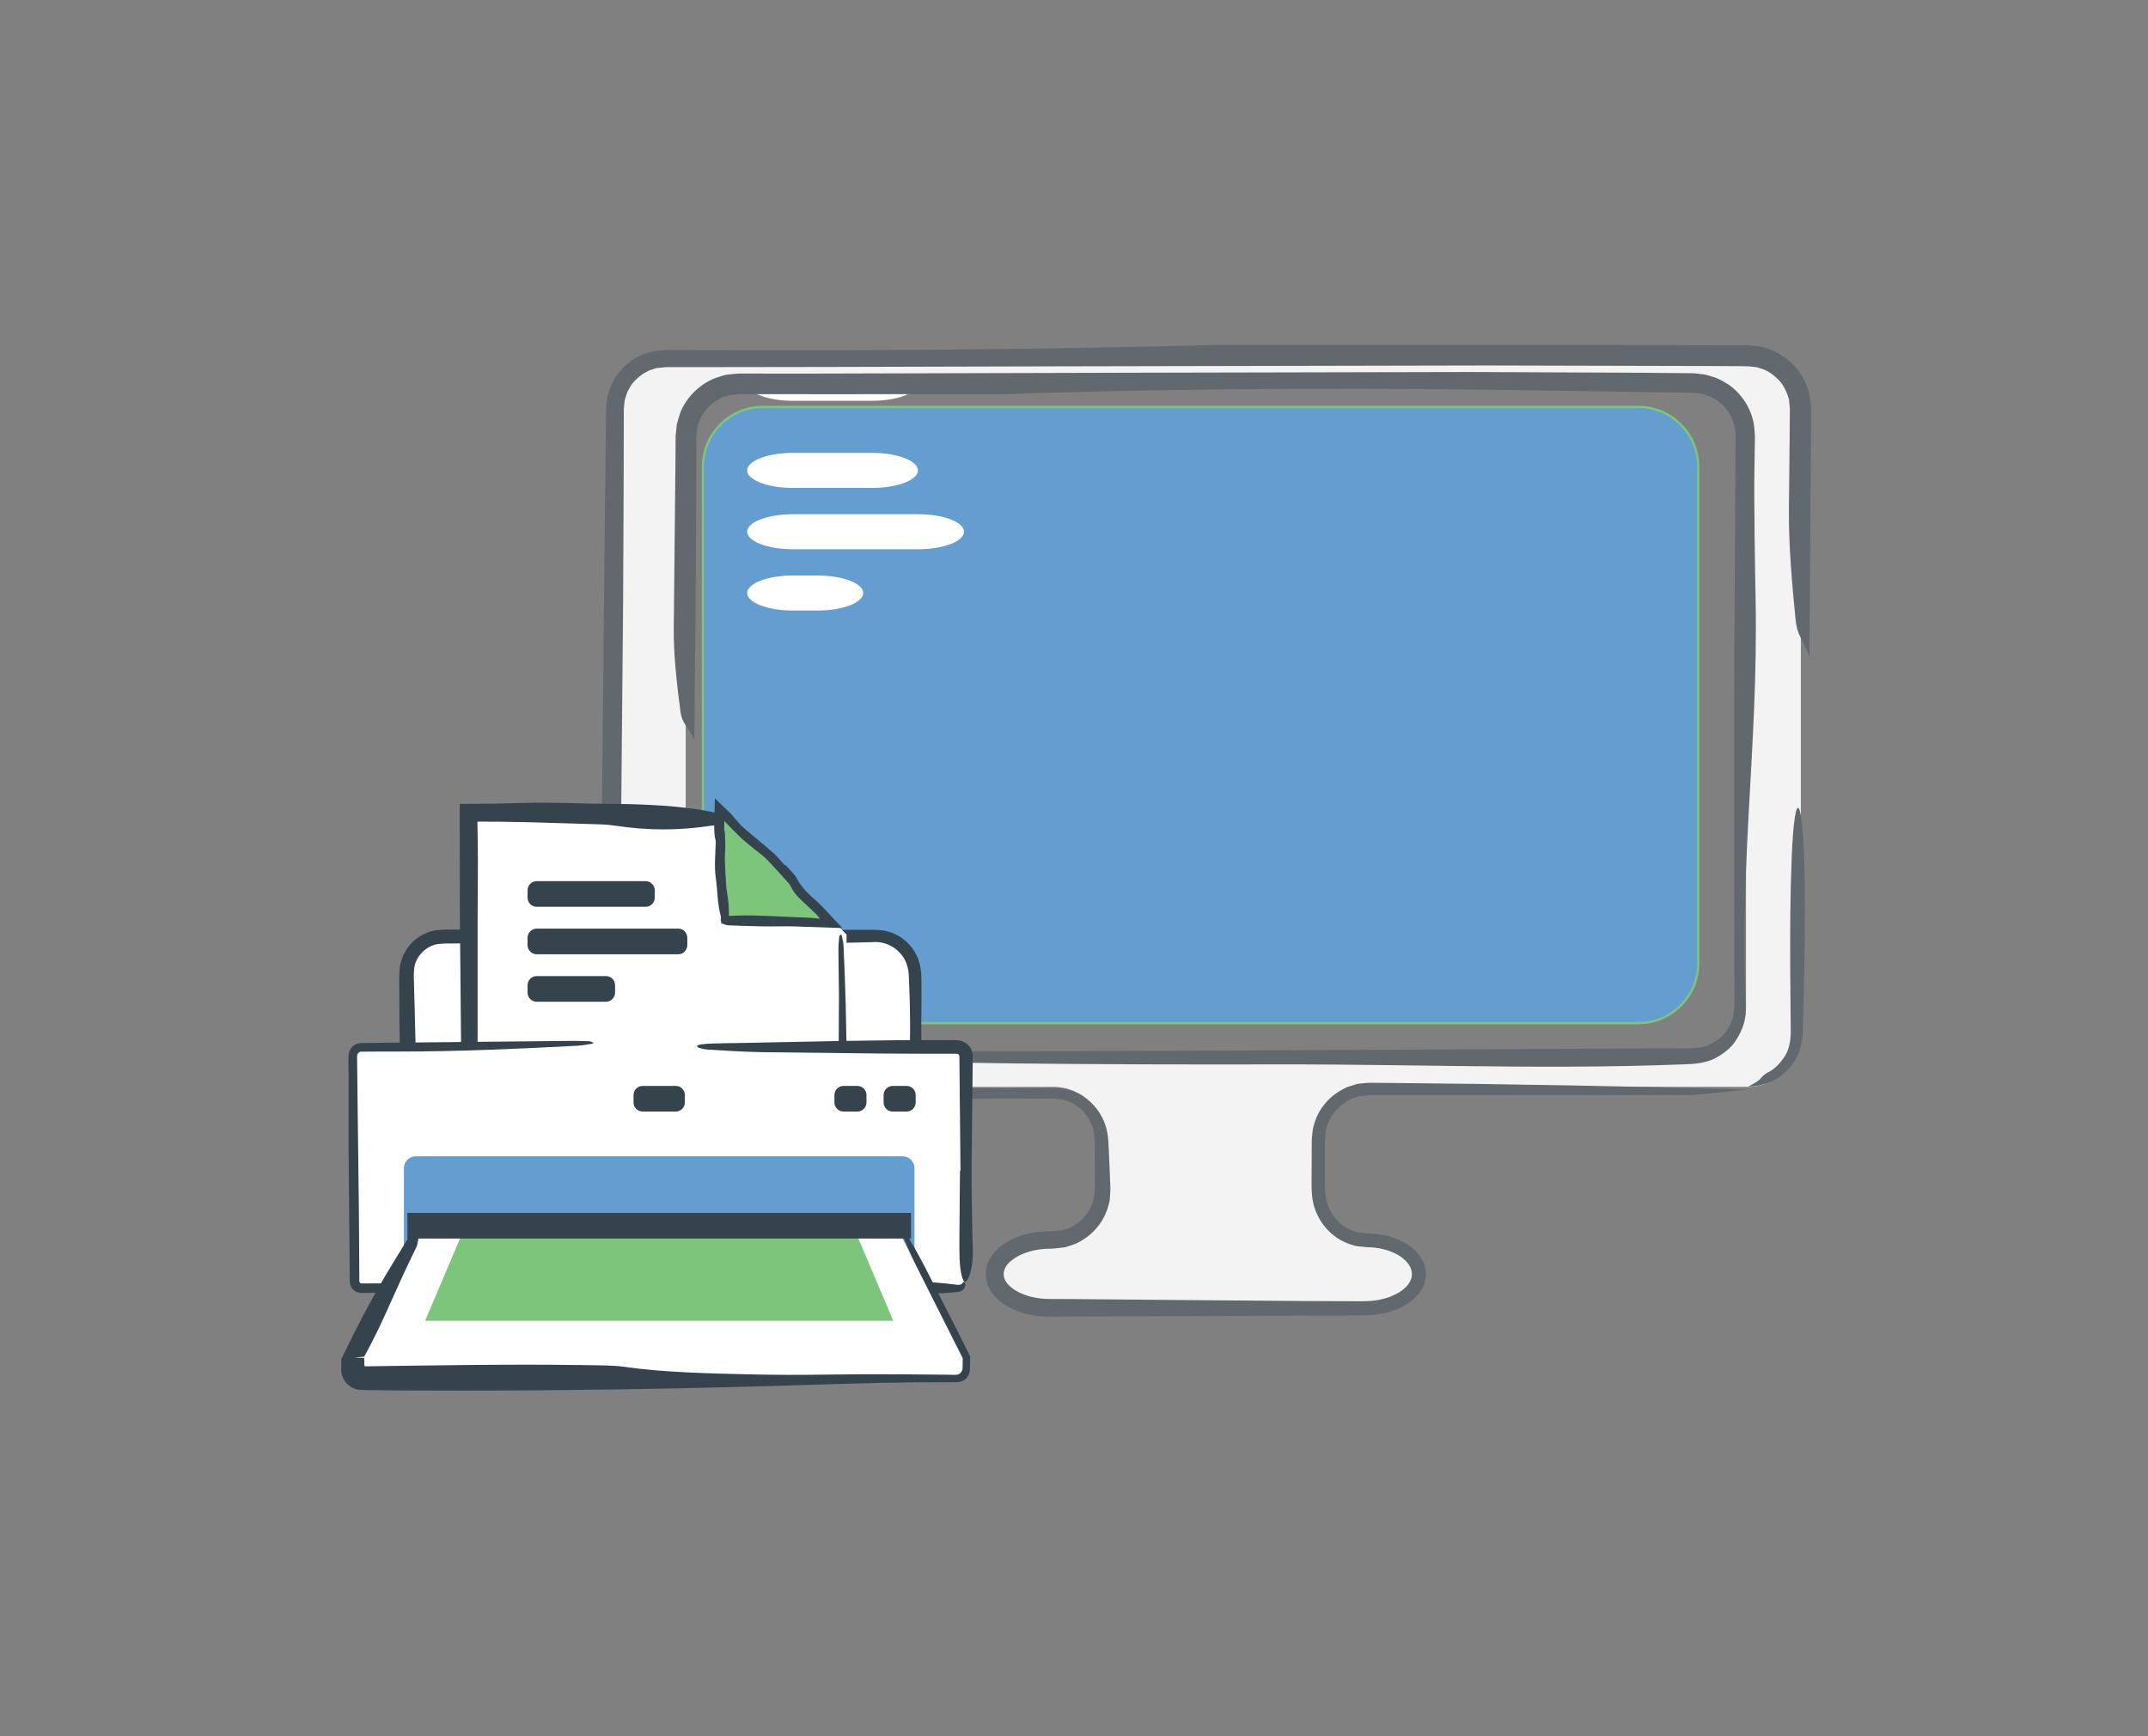 <?xml version="1.0" encoding="utf-8"?>
<!-- Generator: Adobe Illustrator 16.0.0, SVG Export Plug-In . SVG Version: 6.00 Build 0)  -->
<!DOCTYPE svg PUBLIC "-//W3C//DTD SVG 1.1//EN" "http://www.w3.org/Graphics/SVG/1.1/DTD/svg11.dtd">
<svg version="1.1" id="Layer_2" xmlns="http://www.w3.org/2000/svg" xmlns:xlink="http://www.w3.org/1999/xlink" x="0px" y="0px"
	 width="235px" height="190px" viewBox="0 0 235 190" enable-background="new 0 0 235 190" xml:space="preserve">
<rect x="0" y="0" width="235" height="190" fill="#808080" stroke="none"/>
<g>
	<g>
		<path fill="#FFFFFF" d="M81.741,41.942c0-1.054,2.25-1.916,5-1.916h8.684c2.75,0,5,0.862,5,1.916c0,1.055-2.25,1.917-5,1.917
			h-8.684C83.991,43.859,81.741,42.997,81.741,41.942z"/>
	</g>
	<g>
		<path fill="#FFFFFF" d="M81.741,48.651c0-1.054,2.25-1.916,5-1.916h13.722c2.75,0,5,0.862,5,1.916c0,1.055-2.25,1.917-5,1.917
			H86.741C83.991,50.568,81.741,49.706,81.741,48.651z"/>
	</g>
	<g>
		<path fill="#649DD0" d="M185.795,105.43c0,3.591-2.938,6.528-6.529,6.528H83.434c-3.591,0-6.528-2.938-6.528-6.528V51.063
			c0-3.591,2.938-6.528,6.528-6.528h95.832c3.591,0,6.529,2.938,6.529,6.528V105.43z"/>
		<path fill="none" stroke="#7DC57A" stroke-width="0.25" stroke-miterlimit="10" d="M185.795,105.43
			c0,3.591-2.938,6.528-6.529,6.528H83.434c-3.591,0-6.528-2.938-6.528-6.528V51.063c0-3.591,2.938-6.528,6.528-6.528h95.832
			c3.591,0,6.529,2.938,6.529,6.528V105.43z"/>
	</g>
	<g>
		<path fill="#FFFFFF" d="M81.741,51.478c0-1.054,2.25-1.916,5-1.916h8.684c2.75,0,5,0.862,5,1.916c0,1.055-2.25,1.917-5,1.917
			h-8.684C83.991,53.395,81.741,52.532,81.741,51.478z"/>
	</g>
	<g>
		<path fill="#FFFFFF" d="M81.741,58.187c0-1.054,2.25-1.916,5-1.916h13.722c2.75,0,5,0.862,5,1.916c0,1.055-2.25,1.917-5,1.917
			H86.741C83.991,60.104,81.741,59.241,81.741,58.187z"/>
	</g>
	<g>
		<path fill="#FFFFFF" d="M81.741,64.895c0-1.055,2.25-1.917,5-1.917h2.699c2.75,0,5,0.862,5,1.917s-2.25,1.917-5,1.917h-2.699
			C83.991,66.812,81.741,65.949,81.741,64.895z"/>
	</g>
	<g>
		<g>
			<path fill="#F3F3F3" d="M191.258,118.938c3.169,0,5.762-2.593,5.762-5.762V44.7c0-3.168-2.593-5.761-5.762-5.761H72.78
				c-3.168,0-5.761,2.593-5.761,5.761v68.477c0,3.169,2.593,5.762,5.761,5.762h42.478c3.168,0,5.761,2.593,5.761,5.762v5.477
				c0,3.169-2.593,5.762-5.761,5.762h-0.478c-3.168,0-5.761,1.575-5.761,3.5s2.593,3.5,5.761,3.5h34.478
				c3.169,0,5.762-1.575,5.762-3.5s-2.475-3.5-5.5-3.5s-5.5-2.593-5.5-5.762V124.7c0-3.169,2.593-5.762,5.762-5.762H191.258z
				 M80.78,115.938c-3.168,0-5.761-2.593-5.761-5.762V47.7c0-3.168,2.593-5.761,5.761-5.761h104.478
				c3.169,0,5.762,2.593,5.762,5.761v62.477c0,3.169-2.593,5.762-5.762,5.762H80.78z"/>
		</g>
		<g>
			<path fill="none" d="M191.258,118.938c3.169,0,5.762-2.593,5.762-5.762V44.7c0-3.168-2.593-5.761-5.762-5.761H72.78
				c-3.168,0-5.761,2.593-5.761,5.761v68.477c0,3.169,2.593,5.762,5.761,5.762h42.478c3.168,0,5.761,2.593,5.761,5.762v5.477
				c0,3.169-2.593,5.762-5.761,5.762h-0.478c-3.168,0-5.761,1.575-5.761,3.5s2.593,3.5,5.761,3.5h34.478
				c3.169,0,5.762-1.575,5.762-3.5s-2.475-3.5-5.5-3.5s-5.5-2.593-5.5-5.762V124.7c0-3.169,2.593-5.762,5.762-5.762H191.258z
				 M80.78,115.938c-3.168,0-5.761-2.593-5.761-5.762V47.7c0-3.168,2.593-5.761,5.761-5.761h104.478
				c3.169,0,5.762,2.593,5.762,5.761v62.477c0,3.169-2.593,5.762-5.762,5.762H80.78z"/>
			<g>
				<path fill="#61696E" d="M80.78,115.637c3.211-0.387,4.174-0.606,5.125-0.604c32.321,0.085,64.641-0.175,96.964-0.316
					l1.515-0.007l0.758-0.003c0.248-0.004,0.408-0.046,0.616-0.061c0.402,0.002,0.768-0.172,1.147-0.275
					c0.191-0.052,0.349-0.187,0.526-0.271c0.172-0.098,0.36-0.171,0.499-0.317c0.659-0.457,1.104-1.143,1.462-1.838l0.153-0.484
					l0.092-0.236c0.021-0.104,0.027-0.246,0.041-0.367l0.074-0.754l-0.003-0.629l-0.03-12.121l0.011-24.243l0.142-24.244
					l0.007-0.758l0.004-0.379l-0.03-0.308l-0.05-0.606c-0.041-0.198-0.117-0.388-0.169-0.583c-0.07-0.408-0.344-0.733-0.505-1.108
					l-0.384-0.479l-0.19-0.243l-0.237-0.196l-0.471-0.398l-0.539-0.299c-0.179-0.124-0.355-0.177-0.525-0.227
					c-0.181-0.053-0.324-0.133-0.532-0.185l-0.753-0.086l-0.188-0.021l-0.095-0.011l-0.047-0.005
					c-0.038-0.003,0.168,0.008,0.058,0.003l-0.379-0.005l-1.515-0.02l-12.123-0.183c-20.305-0.351-40.42-0.34-61.033,0.359
					c-6.51,0.002-12.719,0.005-18.751,0.008c-3.016-0.001-5.988-0.002-8.931-0.003l-1.103-0.001l-0.55,0
					c-0.171,0.006-0.296,0.032-0.446,0.044c-0.288,0.028-0.582,0.034-0.851,0.151c-0.273,0.091-0.563,0.143-0.805,0.312
					c-1.029,0.501-1.869,1.472-2.239,2.49c-0.037,0.119-0.077,0.236-0.122,0.353l-0.07,0.175l-0.029,0.268l-0.056,0.541l-0.028,0.27
					l-0.007,0.068c0.002-0.048-0.007,0.13,0.004-0.103v0.017l0,0.034v0.136l-0.006,2.171l-0.016,4.336
					c-0.015,2.891-0.03,5.785-0.045,8.697c-0.053,5.824-0.107,11.721-0.163,17.815c-0.846-1.616-1.354-1.742-1.526-3.096
					c-0.349-2.694-0.767-6.172-0.724-9.143c0.064-6.256,0.128-12.466,0.191-18.641l0.014-2.314l0.127-1.261
					c0.118-0.467,0.269-0.955,0.428-1.418c0.726-1.688,2.143-3.04,3.847-3.689c0.438-0.123,0.863-0.311,1.315-0.359
					c0.438-0.042,0.939-0.111,1.326-0.11l2.3,0.004l4.592,0.005c12.234-0.033,24.375-0.065,36.515-0.098
					c12.141-0.026,24.28-0.052,36.513-0.079c6.116,0.027,12.255,0.055,18.429,0.082c1.543,0.014,3.089,0.027,4.637,0.041
					l1.161,0.012l0.146,0.001l0.147,0.009l0.035,0.004l0.072,0.008l0.289,0.032l0.578,0.065c0.405,0.061,0.939,0.252,1.395,0.397
					c0.444,0.182,0.819,0.43,1.226,0.651c1.537,1.012,2.604,2.684,2.9,4.493c0.04,0.444,0.1,0.935,0.103,1.341l-0.018,1.17
					l-0.037,2.343c-0.058,3.399,0.059,10.701,0.124,14.059c0.167,8.593-0.357,16.172-0.769,23.877
					c-0.205,3.853-0.382,7.737-0.43,11.796c-0.024,2.029-0.017,4.103,0.037,6.236c0.008,1.066,0.104,2.152,0.074,3.249
					c0.029,1.101-0.393,2.224-1.018,3.203c-0.555,0.932-1.475,1.591-2.45,2.099c-0.999,0.465-2.216,0.571-3.217,0.592
					c-2.09,0.086-4.19,0.146-6.3,0.188c-4.218,0.083-8.47,0.088-12.734,0.059c-8.529-0.06-17.112-0.254-25.59-0.236
					C120.677,116.515,101.513,116.434,80.78,115.637z"/>
				<path fill="#61696E" d="M80.778,115.96c-0.527,0.214-0.911,0.431-1.233,0.584c-0.366,0.091-0.705,0.12-1.037,0.017
					c-1.88-0.647-3.413-2.09-4.127-3.963c-0.136-0.477-0.365-0.937-0.385-1.438c-0.057-0.488-0.125-1.026-0.112-1.408
					c-0.009-0.833-0.017-1.666-0.026-2.494c-0.025-3.315-0.002-6.569,0.159-9.604c0.332-6.26,1.29-5.313,1.425,1.94
					c0.059,3.139-0.008,6.345-0.113,9.615c-0.03,0.829-0.055,1.615,0.126,2.385c0.108,0.38,0.181,0.779,0.393,1.125l0.269,0.542
					c0.108,0.17,0.242,0.323,0.362,0.487C77.464,115.039,79.065,115.913,80.778,115.96z"/>
			</g>
			<g>
				<path fill="#61696E" d="M191.258,119.24c-4.224,0.387-5.489,0.606-6.74,0.604l-31.879-0.006l-1.992,0.003
					c-0.322,0.006-0.685-0.013-0.975,0.015l-0.835,0.085c-1.094,0.235-2.097,0.855-2.797,1.726l-0.27,0.322l-0.197,0.369
					c-0.132,0.245-0.29,0.491-0.334,0.73l-0.118,0.357l-0.065,0.179c-0.015,0.073-0.019,0.162-0.028,0.243l-0.087,0.897l0.01,3.985
					c-0.012,1.409,0,2.483,0.482,3.509c0.459,1.009,1.271,1.877,2.275,2.316c0.236,0.104,0.462,0.149,0.688,0.246
					c0.09,0.057,0.276,0.063,0.439,0.081l0.495,0.052l0.248,0.025c0.112,0.007-0.084-0.002-0.038,0l0.069,0.001l0.139,0.004
					c0.185,0.008,0.369,0.005,0.553,0.027c0.369,0.027,0.737,0.082,1.103,0.153c1.441,0.311,2.94,0.924,3.981,2.352
					c0.238,0.396,0.444,0.729,0.551,1.308c0.083,0.393,0.095,0.907-0.031,1.371c-0.229,0.949-0.839,1.639-1.461,2.141
					c-1.289,0.998-2.745,1.406-4.236,1.562c-0.748,0.071-1.412,0.048-2.069,0.056l-1.992,0.007l-3.984,0.016l-15.939,0.063
					l-7.97,0.032l-1.993,0.008c-0.689-0.005-1.271,0.021-2.055-0.01c-1.485-0.09-2.99-0.438-4.356-1.335
					c-0.67-0.454-1.337-1.067-1.726-1.983c-0.1-0.2-0.18-0.518-0.234-0.806c-0.021-0.128-0.018-0.179-0.029-0.271l-0.011-0.124
					c-0.011-0.213,0-0.114-0.001-0.187l0.006-0.096c0.009-0.521,0.187-1.008,0.396-1.441c0.461-0.846,1.131-1.424,1.813-1.854
					c0.689-0.427,1.417-0.711,2.153-0.906c0.369-0.092,0.74-0.171,1.113-0.223c0.364-0.051,0.822-0.094,1.121-0.097
					c0.796,0,1.234-0.059,1.765-0.125c1.026-0.222,1.952-0.841,2.591-1.665c0.649-0.882,0.938-1.676,0.977-2.941l-0.012-3.985
					c0.021-1.451-0.025-2.361-0.505-3.32c-0.462-0.92-1.243-1.711-2.203-2.111c-0.223-0.097-0.426-0.129-0.634-0.219
					c-0.054-0.019-0.097-0.044-0.162-0.061l-0.248-0.024l-0.496-0.049l-0.248-0.024l-0.124-0.013
					c-0.049-0.004,0.204,0.01,0.067,0.004h-0.063l-0.498,0.002l-0.996,0.002l-3.985,0.008l-7.97,0.013l-15.94,0.009l-7.971-0.006
					l-3.985-0.006l-0.996-0.002c-0.389-0.026-0.807-0.071-1.208-0.116c-0.792-0.159-1.588-0.399-2.28-0.827
					c-1.413-0.812-2.516-2.071-3.117-3.631c-0.13-0.414-0.275-0.873-0.352-1.261l-0.098-0.992l-0.006-0.062l-0.01-0.191l0-0.124
					l0.001-0.249l0.001-0.499l0.003-0.996l0.03-7.971l0.09-15.941l0.316-31.885c0.038-3.338,0.076-6.672,0.114-10.003
					c0.005-0.417-0.007-0.818,0.061-1.304l0.079-0.697c0.04-0.229,0.131-0.448,0.196-0.671c0.075-0.221,0.136-0.448,0.225-0.662
					l0.336-0.612c0.198-0.426,0.521-0.766,0.818-1.123c0.274-0.38,0.692-0.616,1.035-0.925c0.371-0.275,0.805-0.459,1.207-0.686
					c0.452-0.15,0.944-0.311,1.387-0.401l0.622-0.06l0.311-0.03l0.078-0.007l0.039-0.004l0.104-0.005l0.156,0.001
					c6.658,0.037,13.315,0.047,19.985,0.024c13.339-0.046,26.73-0.224,40.284-0.573c17.123,0.003,32.659,0.005,47.922,0.008
					c1.908,0.003,3.812,0.007,5.713,0.011l2.853,0.007l1.425,0.004c0.519,0.036,1.131,0.073,1.675,0.194
					c2.21,0.564,4.152,2.155,4.908,4.386c0.094,0.296,0.181,0.594,0.261,0.893c0.088,0.308,0.063,0.494,0.102,0.747l0.035,0.356
					l0.017,0.178l0.005,0.044l0.006,0.159v0.089l-0.003,0.716l-0.014,2.868c-0.053,7.659-0.107,15.414-0.163,23.428
					c-0.846-2.125-1.354-2.29-1.525-4.072c-0.35-3.542-0.768-8.116-0.725-12.023c0.021-2.057,0.042-4.11,0.063-6.159l0.027-3.072
					l0.013-1.534l0.001-0.191l0.001-0.048c0.002,0.038-0.005-0.154,0.006,0.074l-0.009-0.096l-0.036-0.381
					c-0.03-0.24-0.033-0.54-0.086-0.731c-0.187-0.619-0.525-1.438-1.093-2.023c-0.568-0.57-1.246-1.085-2.041-1.28
					c-0.377-0.17-0.795-0.148-1.197-0.213c-0.454-0.03-1.002-0.013-1.498-0.022l-3.047-0.016c-8.121-0.02-16.195-0.039-24.239-0.059
					c-16.089,0.033-32.055,0.065-48.021,0.098c-7.982,0.021-15.965,0.043-23.963,0.064c-3.999,0.006-8.001,0.011-12.01,0.017
					l-3.007,0.001h-1.504h-0.752h-0.376h-0.094h-0.047c-0.127,0.005,0.121-0.007,0.079-0.004l-0.188,0.019l-0.749,0.076
					l-0.187,0.019c-0.048,0.013-0.082,0.032-0.123,0.047l-0.238,0.087c-0.313,0.062-0.663,0.276-1.012,0.463
					c-0.642,0.444-1.252,1-1.586,1.722c-0.231,0.33-0.292,0.729-0.428,1.098c-0.062,0.188-0.044,0.392-0.076,0.585
					c-0.015,0.208-0.061,0.361-0.049,0.639l-0.006,3.021c-0.005,2.015-0.011,4.032-0.017,6.051
					c-0.019,4.039-0.037,8.086-0.056,12.146c-0.074,8.119-0.149,16.283-0.224,24.507c-0.058,4.471,0.059,14.073,0.124,18.488
					c0.014,1.376,0.027,2.73,0.04,4.068l0.104,1.021c0.091,0.229,0.167,0.457,0.231,0.691c0.22,0.481,0.487,0.981,0.859,1.384
					c0.724,0.824,1.72,1.382,2.786,1.574c0.281,0.025,0.514,0.084,0.834,0.098l0.979,0.025c0.651,0.02,1.3,0.038,1.946,0.057
					c5.171,0.162,10.196,0.396,15.263,0.602c5.067,0.205,10.175,0.382,15.513,0.43c2.669,0.024,5.395,0.017,8.202-0.037
					c1.39-0.043,2.817,0.268,3.983,1.149c1.166,0.851,2.044,2.178,2.325,3.701c0.135,0.704,0.149,1.384,0.18,2.063l0.09,2.047
					l0.078,2.053c-0.004,0.438-0.04,0.711-0.059,1.075c0.009,0.327-0.164,0.736-0.248,1.104c-0.471,1.459-1.465,2.696-2.785,3.484
					c-0.334,0.188-0.66,0.399-1.037,0.496c-0.37,0.104-0.725,0.287-1.116,0.302c-0.376,0.041-0.789,0.107-1.139,0.115l-0.498,0.015
					c-0.167,0.011-0.361,0.009-0.503,0.032c-1.229,0.111-2.533,0.513-3.429,1.248c-0.951,0.728-1.139,1.762-0.434,2.551
					c0.694,0.835,1.956,1.344,3.191,1.548c0.641,0.108,1.239,0.122,1.966,0.118l2.103,0.009c5.608,0.049,11.234,0.099,16.852,0.147
					c2.809,0.022,5.615,0.045,8.417,0.067l4.197,0.019c1.396-0.023,2.829,0.099,4.062-0.181c0.714-0.152,1.404-0.403,2.012-0.763
					c0.592-0.366,1.113-0.856,1.324-1.426c0.046-0.141,0.098-0.283,0.1-0.429l0.01-0.109c0.002,0.001,0.003-0.077,0.006-0.013
					l-0.006-0.072l-0.025-0.287c-0.044-0.222-0.18-0.546-0.363-0.798c-0.376-0.528-0.973-0.94-1.62-1.234
					c-0.648-0.3-1.369-0.47-2.096-0.55c-0.183-0.019-0.365-0.037-0.549-0.039l-0.275-0.009l-0.35-0.033
					c-0.4-0.063-0.754-0.028-1.208-0.204c-1.749-0.494-3.089-1.723-3.842-3.275c-0.381-0.769-0.578-1.623-0.621-2.479
					c-0.055-0.838-0.011-1.593-0.021-2.395l0.01-2.374c0.011-0.419-0.016-0.742,0.025-1.239c0.06-0.402,0.043-0.771,0.167-1.201
					c0.428-1.763,1.563-3.173,3.081-4.012l0.571-0.304l0.618-0.193c0.207-0.058,0.411-0.136,0.622-0.174l0.645-0.063
					c0.44-0.056,0.841-0.051,1.237-0.043l1.202,0.011C164.509,118.623,177.625,118.842,191.258,119.24z"/>
				<path fill="#61696E" d="M191.256,118.917c0.605-0.346,1.138-0.592,1.369-0.92c0.267-0.303,0.435-0.42,0.692-0.598
					c0.82-0.35,1.441-1.051,1.925-1.778c0.505-0.76,0.629-1.639,0.678-2.558c-0.021-2.193-0.04-4.393-0.061-6.572
					c-0.024-4.358-0.002-8.639,0.159-12.628c0.331-8.233,1.29-6.988,1.425,2.552c0.059,4.127-0.009,8.343-0.112,12.644
					c-0.028,1.075-0.056,2.156-0.084,3.241c0.019,1.068-0.144,2.246-0.604,3.259c-0.493,1.018-1.283,1.852-2.207,2.473
					C193.475,118.619,192.371,118.888,191.256,118.917z"/>
			</g>
		</g>
	</g>
</g>
<g>
	<path fill="#FFFFFF" d="M99.767,118.216c0,2.23-1.807,4.035-4.035,4.035H48.506c-2.228,0-4.035-1.805-4.035-4.035v-11.701
		c0-2.23,1.808-4.035,4.035-4.035h47.226c2.228,0,4.035,1.805,4.035,4.035V118.216z"/>
	<g>
		<path fill="#35434C" d="M100.822,117.311c0.036-0.25,0.024-0.521,0.021-0.781l-0.046-2.947c-0.018-1.248,0.001-2.511,0.012-3.771
			l0.003-1.89l-0.015-0.94l-0.014-0.47l-0.072-0.58c-0.191-1.299-0.934-2.474-1.958-3.213c-0.242-0.207-0.527-0.346-0.812-0.481
			c-0.274-0.158-0.58-0.236-0.883-0.316c-0.298-0.104-0.609-0.124-0.92-0.145c-0.327-0.035-0.594-0.031-0.85-0.025H81.856
			c-0.919,0.002-1.839-0.209-2.758-0.166c-1.313,0.061-2.625,0.182-3.938,0.181l-7.476-0.106l-5.915,0.06l-6.915,0.012l-3.457-0.001
			l-1.729-0.004c-0.59,0.008-1.103-0.038-1.832,0.057c-1.399,0.175-2.708,1.009-3.43,2.229c-0.166,0.312-0.365,0.61-0.448,0.958
			c-0.117,0.336-0.214,0.676-0.229,1.032l-0.049,0.526l-0.001,0.444l0,0.889c0,2.369,0.019,4.739,0.08,7.113l0.043,2.073
			l0.014,1.036c0.019,0.356,0.056,0.791,0.134,1.172c0.383,1.555,1.556,2.92,3.108,3.388c0.192,0.056,0.381,0.132,0.578,0.165
			l0.598,0.064c0.418,0.052,0.712,0.019,1.075,0.032l2.077,0.017l4.152,0.033c6.126,0.011,12.264,0.021,18.391,0.031
			c1.643,0.012,3.284,0.101,4.927,0.148c0.591,0.017,1.199,0.076,1.774,0.019c2.622-0.262,5.261-0.171,7.892-0.165
			c1.646,0.004,3.356-0.087,5.065-0.145l1.281-0.035c0.434-0.016,0.824,0.011,1.327-0.055c0.951-0.083,1.882-0.441,2.624-1.038
			c0.354-0.225,0.601-0.585,0.865-0.912c0.203-0.374,0.431-0.741,0.515-1.159c0.149-0.421,0.065-0.874,0.013-1.273
			c-0.012-0.092-0.121-0.166-0.188-0.153c-0.07,0.014-0.164,0.109-0.21,0.206c-0.079,0.162-0.152,0.343-0.184,0.524
			c-0.456,1.771-2.18,3.031-3.927,2.938c-1.895-0.058-3.788-0.114-5.623-0.17c-5.195-0.131-10.402-0.1-15.599-0.278
			c-2.827-0.097-5.655-0.205-8.486-0.239c-3.689-0.043-7.366,0.058-11.056,0.033l0-0.013l-3.657-0.029l-1.829-0.012l-0.915-0.004
			c-0.239-0.031-0.451-0.04-0.674-0.077c-0.891-0.209-1.666-0.849-2.054-1.679c-0.083-0.211-0.149-0.432-0.209-0.651
			c-0.009-0.252-0.066-0.408-0.064-0.737l-0.027-1.877l-0.143-5.721l-0.076-2.86c-0.031-1.025-0.058-1.756,0.273-2.469
			c0.44-0.936,1.364-1.676,2.404-1.8c0.465-0.068,1.166-0.048,1.798-0.055c0.642-0.007,1.282-0.021,1.921-0.052
			c2.505-0.12,5-0.108,7.501-0.107c2.034,0.001,4.066,0.084,6.104,0.008c1.178-0.044,2.367,0.038,3.551,0.041l6.116-0.016
			c0.725-0.003,1.456,0.025,2.173-0.021c2.76-0.183,5.522,0.076,8.29,0.167c0.391,0.013,0.809,0.034,1.173-0.032
			c1.175-0.216,2.345-0.15,3.527-0.063c0.455,0.033,0.919,0.031,1.378,0.022l3.945-0.094c1.49-0.134,2.857,0.657,3.562,1.955
			c0.301,0.632,0.433,1.271,0.436,2.071l0.084,2.292c0.042,1.528,0.055,3.061,0.026,4.612c-0.019,1.05,0.053,2.106,0.102,3.156
			c0.029,0.637,0.21,1.007,0.45,1.027C100.375,118.238,100.753,117.786,100.822,117.311z"/>
	</g>
</g>
<g>
	<g>
		<polyline fill="#FFFFFF" points="79.654,89.301 51.623,89.301 51.623,101.245 51.623,116.991 51.623,127.837 92.615,127.837 
			92.615,116.991 92.615,102.266 		"/>
		<g>
			<path fill="#35434C" d="M66.146,87.952c3.746,0.038,6.921,0.155,9.957,0.588c0.954,0.136,1.882,0.32,2.738,0.534
				c0.63,0.157,0.9,0.438,0.787,0.743c-0.124,0.335-0.766,0.453-1.509,0.518c-0.1,0.009-0.208,0.009-0.302,0.023
				c-3.501,0.539-6.976,0.54-10.497-0.003c-0.934-0.145-2.018-0.154-3.042-0.188L57.96,89.98l-3.165-0.056l-2.561-0.013
				c0.009,0.611,0.019,1.226,0.027,1.843c0.054,2.874-0.007,5.761-0.009,8.643v16.051l0.002,10.758l5.575-0.008l11.73-0.061
				l2.471-0.017c5.65,0.034,11.293,0.014,16.937-0.149c0.909-0.017,1.819-0.033,2.732-0.05l0.015-3.464l0.07-14.514l-0.056-4.935
				c-0.004-0.503,0.038-1.015,0.083-1.508c0.01-0.112,0.119-0.185,0.188-0.233c0.027-0.018,0.083,0.058,0.098,0.128
				c0.07,0.36,0.173,0.722,0.189,1.104c0.093,2.147,0.188,4.297,0.239,6.453l0.259,12.943c0.042,1.745,0.085,3.496,0.128,5.239
				c-0.83,0.012-1.802,0.016-2.445,0.006c-6.4-0.088-12.739,0.266-19.112,0.342c-2.878,0.027-5.759,0.055-8.635,0.082l-12.09,0.264
				l-0.112-6.54l-0.157-16.971l-0.051-5.556c-0.004-3.928-0.009-7.867-0.013-11.787c1.376-0.011,2.75-0.023,4.121-0.034l2.784-0.071
				C60.42,87.763,63.529,87.967,66.146,87.952z"/>
		</g>
	</g>
</g>
<g>
	<polygon fill="#7DC57A" points="78.855,101.107 91.069,101.107 78.855,88.891 	"/>
	<g>
		<path fill="#35434C" d="M85.928,94.644l0.99,1.096c0.076,0.084,0.144,0.177,0.196,0.282c0.542,1.079,1.384,1.865,2.26,2.622
			c0.382,0.313,1.216,1.254,1.856,1.927l0.923,0.986l-0.285-0.008c-1.727-0.058-3.456-0.116-5.179-0.174
			c-1.04-0.026-2.081,0.019-3.121,0.002c-1.304-0.021-2.607-0.063-3.911-0.119c-0.224-0.01-0.45-0.105-0.667-0.227
			c-0.063-0.035-0.129-0.293-0.136-0.46c-0.009-0.226,0.091-0.342,0.192-0.346h0.851c0.548-0.014,1.096-0.053,1.644-0.052
			c0.737,0.002,1.474,0.021,2.21,0.052l3.658,0.157l0.915,0.039l0.458,0.021l0.163,0.02l0.759,0.08l-0.299-0.384
			c-0.105-0.126-0.168-0.184-0.361-0.362l-0.723-0.679c-0.665-0.64-1.407-1.215-1.808-2.115c-0.08-0.182-0.208-0.324-0.335-0.465
			c-0.763-0.841-1.515-1.695-2.307-2.508c-0.382-0.393-0.846-0.703-1.268-1.055c-0.582-0.486-1.193-0.943-1.732-1.473l-0.959-0.965
			l-0.667-0.7l-0.017,0.817c0,0.096,0.018,0.206,0.038,0.302c0.02,0.116,0.041,0.134,0.046,0.331
			c0.021,0.624,0.058,1.248,0.018,1.872c-0.078,1.21,0.047,2.419,0.108,3.628c0.035,0.66,0.201,1.318,0.255,1.978
			c0.055,0.679,0.055,1.358,0.057,2.038c0,0.088-0.111,0.178-0.195,0.262c-0.026,0.025-0.133,0.046-0.201,0.045
			c-0.067-0.001-0.175-0.028-0.186-0.052c-0.104-0.222-0.213-0.442-0.278-0.667c-0.419-1.445-0.376-2.904-0.584-4.356
			c-0.176-1.231-0.04-2.457-0.01-3.685c0.002-0.114,0.03-0.229,0.001-0.34c-0.069-0.26-0.111-0.519-0.135-0.779
			c-0.012-0.103-0.019-0.421-0.022-0.624l-0.001-0.688c0.025-0.852,0.051-1.713,0.076-2.567l0.071,0.074
			c0.545,0.564,1.061,1.018,1.621,1.568c0.162,0.159,0.313,0.37,0.46,0.538l0.437,0.5c0.123,0.143,0.182,0.214,0.287,0.313
			c0.345,0.323,0.712,0.623,1.074,0.929c0.839,0.711,1.697,1.402,2.511,2.137c0.435,0.393,0.795,0.862,1.189,1.297L85.928,94.644z"
			/>
	</g>
</g>
<g>
	<g>
		<path fill="#FFFFFF" d="M105.553,140.276c0,0.447-0.361,0.811-0.807,0.811H39.492c-0.446,0-0.808-0.361-0.808-0.811v-24.75
			c0-0.443,0.361-0.809,0.808-0.809h65.254c0.445,0,0.807,0.363,0.807,0.809V140.276z"/>
		<g>
			<path fill="#35434C" d="M83.53,141.462l-36.612-0.012l-5.656,0.027l-1.414,0.011c-0.135,0-0.197,0.007-0.393-0.001
				c-0.162-0.048-0.338-0.057-0.491-0.123c-0.293-0.163-0.546-0.422-0.63-0.754c-0.043-0.154-0.075-0.361-0.067-0.481l-0.003-0.354
				l-0.006-0.707l-0.014-1.413l-0.104-11.311c-0.001-2.888-0.002-5.784-0.004-8.671l-0.015-1.623l-0.003-0.405
				c-0.015-0.189,0.075-0.42,0.107-0.628c0.18-0.383,0.506-0.746,0.952-0.812c0.503-0.126,0.67-0.047,0.964-0.073l0.812-0.008
				l1.623-0.016l6.492-0.065l12.983-0.133c0.792-0.007,1.595,0.002,2.377,0.029c0.199,0.007,0.369,0.112,0.493,0.18
				c0.042,0.023-0.056,0.084-0.158,0.1c-0.539,0.081-1.068,0.192-1.658,0.223c-6.446,0.335-12.881,0.631-19.536,0.631l-2.704,0.006
				l-1.322,0.008c-0.28-0.011-0.499,0.255-0.478,0.519l0.06,5.398l0.132,10.816l0.035,4.692l0.014,2.347l0.006,1.174l0,0.146
				c0,0.024,0,0.032,0.004,0.049c0.007,0.028,0.01,0.059,0.021,0.085c0.028,0.054,0.07,0.093,0.124,0.119l0.085,0.018
				c0.019,0.004,0.019,0.001,0.053,0.001l0.147-0.001l0.587-0.003l1.173-0.005l2.347-0.012l4.694-0.026l26.958-0.177
				c1.286-0.014,2.568-0.027,3.852-0.041l18.302,0.006c1.317-0.002,2.593,0.03,3.826,0.103c0.617,0.037,1.222,0.083,1.816,0.141
				c0.531,0.06,1.056,0.118,1.576,0.177c0.045-0.016,0.112-0.028,0.174-0.037c0.026-0.023,0.099-0.005,0.166-0.063
				c0.104-0.165,0.202-0.27,0.262-0.251c0.059,0.019,0.119,0.166,0.138,0.372c-0.026,0.105-0.071,0.271-0.164,0.398
				c-0.107,0.096-0.219,0.242-0.375,0.277c-0.116,0.033-0.261,0.074-0.364,0.087l-0.283,0.023l-0.571,0.046
				c-0.383,0.027-0.768,0.055-1.154,0.082c-0.773,0.05-1.554,0.085-2.329,0.089c-3.045,0.015-6.097-0.053-9.146-0.084l-7.704-0.069
				L83.53,141.462z"/>
			<path fill="#35434C" d="M105.083,128.129l-0.118-11.993l-0.004-0.557c-0.007-0.073-0.037-0.14-0.088-0.191
				c-0.056-0.049-0.124-0.07-0.197-0.075l-0.584,0.001h-2.524l-5.048-0.023c-4.326-0.049-8.655-0.097-12.972-0.146
				c-2.054-0.037-4.093-0.16-6.101-0.282c-0.484-0.03-1.107-0.202-1.169-0.325c-0.134-0.26,0.866-0.307,1.616-0.341
				c0.939-0.042,1.913-0.036,2.871-0.055c3.829-0.077,7.658-0.154,11.491-0.231c3.516-0.054,7.044-0.104,10.562-0.09l0.961,0.005
				l0.48,0.003l0.24,0.002c0.082,0,0.135-0.002,0.326,0.011c0.632,0.076,1.193,0.443,1.458,1.021l0.106,0.456
				c0.048,0.145,0.033,0.34,0.036,0.385l-0.005,0.481l-0.043,3.845l-0.08,7.691c-0.015,2.387,0.048,4.782,0.081,7.173
				c0.01,0.796,0.062,1.596,0.051,2.384c-0.021,1.454-0.422,2.842-0.829,2.994c-0.253,0.094-0.566-1.02-0.616-2.542
				c-0.046-1.412-0.014-2.867-0.006-4.303l0.046-5.288L105.083,128.129z"/>
		</g>
	</g>
</g>
<path fill="#649DD0" stroke="#649DD0" stroke-miterlimit="10" d="M98.741,127.034H45.494c-0.444,0-0.806,0.363-0.806,0.809v11.838
	H99.55v-11.838C99.55,127.397,99.188,127.034,98.741,127.034z"/>
<g>
	<g>
		<g>
			<path fill="#35434C" d="M69.311,119.833c0-0.55,0.45-1,1-1h3.616c0.55,0,1,0.45,1,1v0.809c0,0.55-0.45,1-1,1h-3.616
				c-0.55,0-1-0.45-1-1V119.833z"/>
		</g>
	</g>
</g>
<g>
	<g>
		<g>
			<path fill="#35434C" d="M91.289,119.833c0-0.55,0.45-1,1-1h1.508c0.55,0,1,0.45,1,1v0.809c0,0.55-0.45,1-1,1h-1.508
				c-0.55,0-1-0.45-1-1V119.833z"/>
		</g>
	</g>
</g>
<g>
	<g>
		<g>
			<path fill="#35434C" d="M96.67,119.833c0-0.55,0.45-1,1-1h1.51c0.55,0,1,0.45,1,1v0.809c0,0.55-0.45,1-1,1h-1.51
				c-0.55,0-1-0.45-1-1V119.833z"/>
		</g>
	</g>
</g>
<g>
	<g>
		<g>
			<path fill="#35434C" d="M57.717,97.425c0-0.55,0.45-1,1-1h11.917c0.55,0,1,0.45,1,1v0.808c0,0.551-0.45,1-1,1H58.717
				c-0.55,0-1-0.449-1-1V97.425z"/>
		</g>
	</g>
</g>
<g>
	<g>
		<g>
			<path fill="#35434C" d="M57.717,102.62c0-0.55,0.45-1,1-1h15.479c0.55,0,1,0.45,1,1v0.808c0,0.55-0.45,1-1,1H58.717
				c-0.55,0-1-0.45-1-1V102.62z"/>
		</g>
	</g>
</g>
<g>
	<g>
		<g>
			<path fill="#35434C" d="M57.717,107.813c0-0.55,0.45-1,1-1h7.576c0.55,0,1,0.45,1,1v0.811c0,0.55-0.45,1-1,1h-7.576
				c-0.55,0-1-0.45-1-1V107.813z"/>
		</g>
	</g>
</g>
<g>
	<g>
		<path fill="#FFFFFF" d="M46.137,134.335c0,0-7.474,14.201-7.47,14.242l-0.022,1.25c0,0.516,0.419,0.936,0.937,0.936h65.077
			c0.515,0,0.937-0.42,0.937-0.936v-1.25l-7.493-14.242"/>
		<g>
			<path fill="#35434C" d="M104.843,145.832c0.433,0.873,0.865,1.743,1.296,2.611l-0.022,1.131c0.007,0.425-0.055,0.85-0.337,1.166
				c-0.498,0.716-1.661,0.484-2.146,0.523l-3.738,0.011c-2.493,0.024-4.988,0.079-7.494,0.158c-8.377,0.264-16.814,0.5-25.276,0.62
				c-5.039,0.072-10.085,0.119-15.132,0.128l-7.569-0.017l-3.782-0.033l-0.473-0.005l-0.364-0.016l-0.455-0.025
				c-0.596-0.036-1.126-0.341-1.5-0.779c-0.379-0.445-0.556-1.008-0.516-1.624l-0.01-0.419l0.008-0.236l0.016-0.473l0.006,0.148
				c0.942-1.957,1.933-3.925,2.964-5.842l1.064-1.924c0.341-0.582,0.68-1.163,1.018-1.74c0.692-1.139,1.376-2.265,2.043-3.363
				c0.512-0.822,1.314-1.745,1.448-1.625c0.188,0.167-0.122,1.259-0.237,1.983c-0.014,0.09-0.124,0.34-0.213,0.521
				c-0.519,1.051-1.007,2.085-1.48,3.111c-0.455,1.007-0.905,2.004-1.356,3.004c-0.427,0.956-0.854,1.893-1.307,2.823
				c-0.232,0.463-0.465,0.928-0.701,1.398l-0.37,0.704l-0.191,0.355l-0.097,0.178l-0.049,0.089l-0.024,0.045l-0.012,0.022
				l-0.006,0.012l-0.003,0.005l-0.001,0.003c-0.283,0.028,0.745-0.069-1.073,0.105l1.076,0.03c0.003,0.245,0.006,0.499,0.009,0.757
				c0.006,0.043,0.005,0.085,0.031,0.119c0.021,0.03,0.055,0.05,0.091,0.055l0.191-0.008l1.591-0.022l3.18-0.045l6.357-0.077
				c4.239-0.04,8.48-0.051,12.738,0.014c1.438,0.022,3.177,0.026,4.216,0.179c4.272,0.623,9.29,0.736,14.326,0.844
				c2.315,0.048,4.689,0.061,7.008,0.023c2.981-0.048,5.951-0.057,8.915-0.042l4.441,0.039l1.109,0.015
				c0.336-0.012,0.608,0.064,0.88-0.092c0.263-0.141,0.399-0.445,0.379-0.738l0.018-0.975c-1.712-3.401-3.421-6.798-5.132-10.197
				c-0.632-1.25-1.129-2.521-1.651-3.752c-0.112-0.265-0.141-0.556-0.067-0.552c0.077,0.003,0.342,0.29,0.496,0.557
				c0.714,1.236,1.453,2.494,2.118,3.77C102.344,140.925,103.594,143.379,104.843,145.832z"/>
		</g>
	</g>
</g>
<polygon fill="#7DC57A" points="46.51,144.536 50.75,134.534 93.431,134.405 97.727,144.536 "/>
<g>
	<rect x="44.568" y="132.726" fill="#35434C" width="55.102" height="2.809"/>
</g>
</svg>
